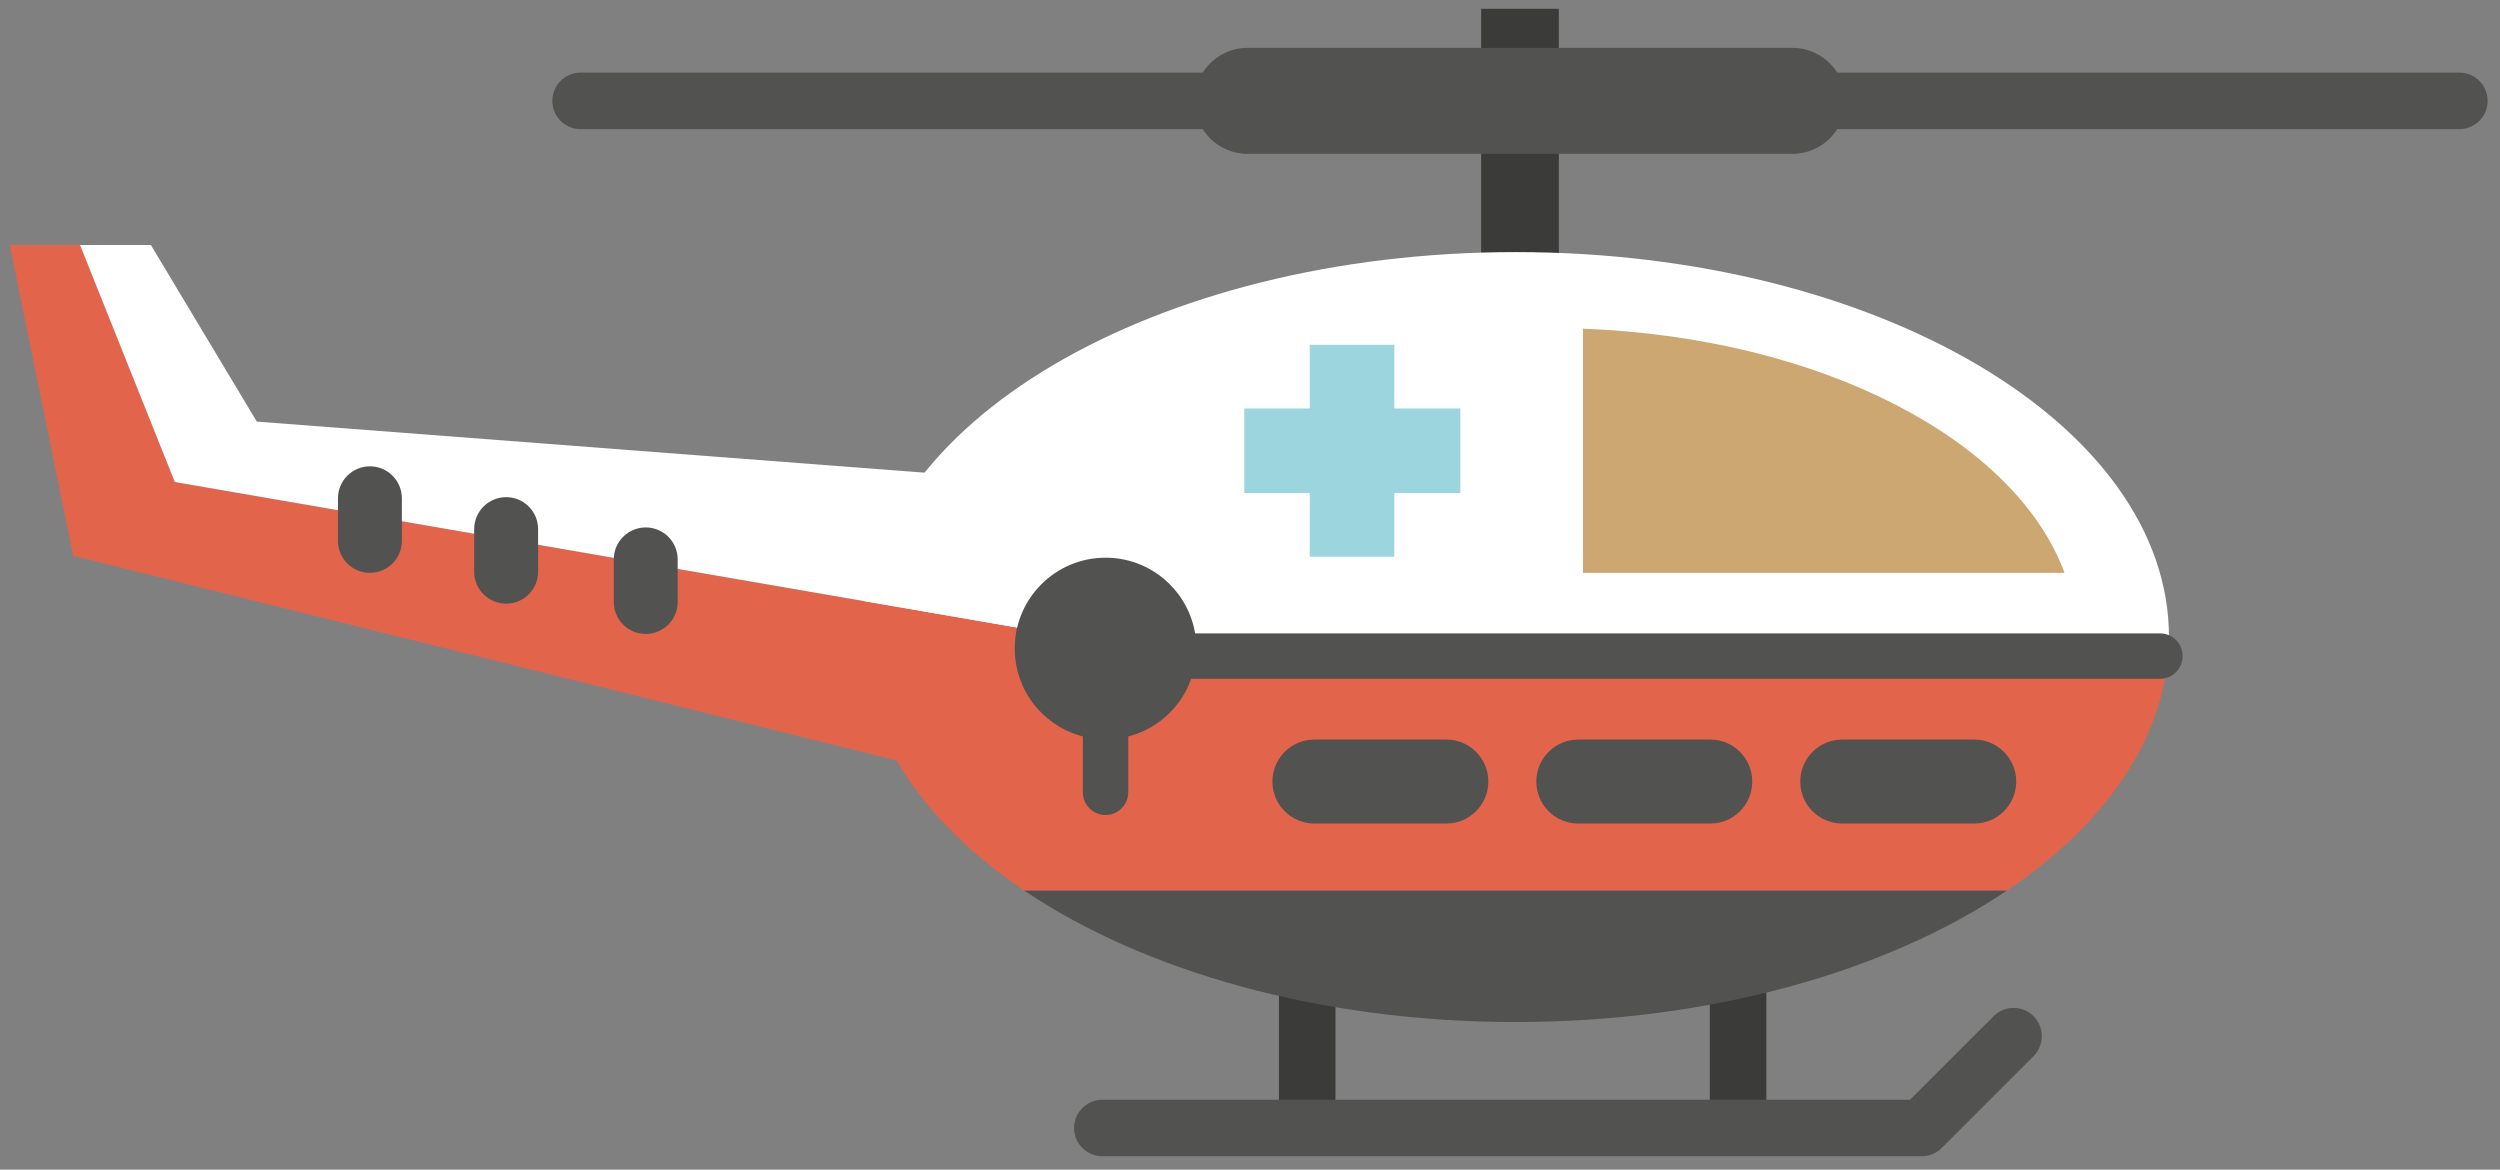 <?xml version="1.0" encoding="UTF-8" standalone="no"?>
<svg width="171px" height="80px" viewBox="0 0 171 80" version="1.1" xmlns="http://www.w3.org/2000/svg" xmlns:xlink="http://www.w3.org/1999/xlink">
    <rect x="0" y="0" width="171" height="80" fill="#808080" stroke="none"/>
    <!-- Generator: Sketch 41.1 (35376) - http://www.bohemiancoding.com/sketch -->
    <title>Helicopter</title>
    <desc>Created with Sketch.</desc>
    <defs></defs>
    <g id="Page-1" stroke="none" stroke-width="1" fill="none" fill-rule="evenodd">
        <g id="shutterstock_290009405" transform="translate(-563, -187)">
            <g id="Helicopter" transform="translate(563, 187)">
                <path d="M89.413,78.604 C88.345,78.604 87.48,77.737 87.48,76.67 L87.48,67.007 C87.48,65.94 88.345,65.075 89.413,65.075 C90.48,65.075 91.345,65.94 91.345,67.007 L91.345,76.67 C91.345,77.737 90.48,78.604 89.413,78.604" id="Fill-119" fill="#3B3B3A"></path>
                <path d="M118.884,78.604 C117.816,78.604 116.952,77.737 116.952,76.67 L116.952,67.007 C116.952,65.94 117.816,65.075 118.884,65.075 C119.951,65.075 120.818,65.94 120.818,67.007 L120.818,76.67 C120.818,77.737 119.951,78.604 118.884,78.604" id="Fill-120" fill="#3B3B3A"></path>
                <polygon id="Fill-121" fill="#3B3B3A" points="101.31 19.175 106.624 19.175 106.624 0.602 101.31 0.602"></polygon>
                <path d="M125.666,8.832 L168.219,8.832 C169.289,8.832 170.154,7.966 170.154,6.898 C170.154,5.832 169.289,4.967 168.219,4.967 L125.667,4.967 C125.026,3.95 123.893,3.275 122.601,3.275 L85.332,3.275 C84.041,3.275 82.907,3.95 82.265,4.967 L39.709,4.967 C38.643,4.967 37.779,5.832 37.779,6.898 C37.779,7.966 38.643,8.832 39.709,8.832 L82.266,8.832 C82.909,9.848 84.042,10.522 85.332,10.522 L122.601,10.522 C123.892,10.522 125.024,9.848 125.666,8.832 Z" id="Combined-Shape" fill="#525251"></path>
                <path d="M148.324,44.358 L59.007,44.358 C59.323,50.697 63.445,56.471 70.066,60.922 L137.264,60.922 C143.884,56.471 148.008,50.697 148.324,44.358" id="Fill-123" fill="#E1644B"></path>
                <path d="M137.264,60.922 L70.066,60.922 C78.253,66.427 90.263,69.907 103.666,69.907 C117.066,69.907 129.078,66.427 137.264,60.922" id="Fill-124" fill="#525251"></path>
                <path d="M103.666,17.243 C78.982,17.243 58.974,29.031 58.974,43.575 C58.974,43.837 58.994,44.097 59.007,44.358 L148.324,44.358 C148.336,44.097 148.357,43.837 148.357,43.575 C148.357,29.031 128.347,17.243 103.666,17.243" id="Fill-125" fill="#FFFFFF"></path>
                <polyline id="Fill-126" fill="#9CD5DD" points="99.888 27.94 95.369 27.94 95.369 23.584 89.587 23.584 89.587 27.94 85.11 27.94 85.11 33.722 89.587 33.722 89.587 38.078 95.369 38.078 95.369 33.722 99.888 33.722 99.888 27.94"></polyline>
                <path d="M131.447,79.086 L75.4,79.086 C74.333,79.086 73.467,78.221 73.467,77.154 C73.467,76.086 74.333,75.222 75.4,75.222 L130.645,75.222 L136.363,69.506 C137.115,68.751 138.339,68.751 139.095,69.506 C139.848,70.261 139.848,71.485 139.095,72.239 L132.813,78.52 C132.45,78.883 131.958,79.086 131.447,79.086" id="Fill-127" fill="#525251"></path>
                <polyline id="Fill-128" fill="#E1644B" points="77.863 44.358 11.959 32.971 5.475 16.759 0.658 16.759 5.006 38.018 61.389 52.03 78.16 44.259 77.863 44.358"></polyline>
                <polyline id="Fill-129" fill="#FFFFFF" points="77.863 44.358 78.16 44.259 80.714 33.67 17.567 28.838 10.321 16.759 5.475 16.759 11.959 32.971 77.863 44.358"></polyline>
                <path d="M141.213,39.182 C137.841,30.047 124.526,23.102 108.277,22.481 L108.277,39.182 L141.213,39.182" id="Fill-130" fill="#CCA771"></path>
                <path d="M46.353,41.175 C46.353,42.383 45.375,43.361 44.167,43.361 C42.961,43.361 41.982,42.383 41.982,41.175 L41.982,38.261 C41.982,37.055 42.961,36.076 44.167,36.076 C45.375,36.076 46.353,37.055 46.353,38.261 L46.353,41.175" id="Fill-131" fill="#525251"></path>
                <path d="M36.806,39.105 C36.806,40.312 35.827,41.291 34.62,41.291 C33.414,41.291 32.434,40.312 32.434,39.105 L32.434,36.191 C32.434,34.984 33.414,34.005 34.62,34.005 C35.827,34.005 36.806,34.984 36.806,36.191 L36.806,39.105" id="Fill-132" fill="#525251"></path>
                <path d="M27.488,36.996 C27.488,38.204 26.509,39.182 25.302,39.182 C24.095,39.182 23.117,38.204 23.117,36.996 L23.117,34.082 C23.117,32.876 24.095,31.896 25.302,31.896 C26.509,31.896 27.488,32.876 27.488,34.082 L27.488,36.996" id="Fill-133" fill="#525251"></path>
                <path d="M149.294,44.876 C149.294,44.018 148.599,43.323 147.742,43.323 L75.275,43.323 C74.417,43.323 73.722,44.018 73.722,44.876 C73.722,45.733 74.417,46.428 75.275,46.428 L147.742,46.428 C148.599,46.428 149.294,45.733 149.294,44.876" id="Fill-134" fill="#525251"></path>
                <path d="M119.854,53.458 C119.854,55.044 118.569,56.33 116.982,56.33 L107.957,56.33 C106.37,56.33 105.084,55.044 105.084,53.458 C105.084,51.872 106.37,50.586 107.957,50.586 L116.982,50.586 C118.569,50.586 119.854,51.872 119.854,53.458" id="Fill-135" fill="#525251"></path>
                <path d="M137.908,53.458 C137.908,55.044 136.623,56.33 135.035,56.33 L126.008,56.33 C124.423,56.33 123.138,55.044 123.138,53.458 C123.138,51.872 124.423,50.586 126.008,50.586 L135.035,50.586 C136.623,50.586 137.908,51.872 137.908,53.458" id="Fill-136" fill="#525251"></path>
                <path d="M101.801,53.458 C101.801,55.044 100.517,56.33 98.932,56.33 L89.905,56.33 C88.319,56.33 87.033,55.044 87.033,53.458 C87.033,51.872 88.319,50.586 89.905,50.586 L98.932,50.586 C100.517,50.586 101.801,51.872 101.801,53.458" id="Fill-137" fill="#525251"></path>
                <path d="M77.172,54.193 C77.172,55.051 76.477,55.746 75.62,55.746 C74.762,55.746 74.067,55.051 74.067,54.193 L74.067,45.911 C74.067,45.053 74.762,44.358 75.62,44.358 C76.477,44.358 77.172,45.053 77.172,45.911 L77.172,54.193" id="Fill-138" fill="#525251"></path>
                <path d="M81.832,44.358 C81.832,47.788 79.05,50.569 75.62,50.569 C72.189,50.569 69.408,47.788 69.408,44.358 C69.408,40.928 72.189,38.146 75.62,38.146 C79.05,38.146 81.832,40.928 81.832,44.358" id="Fill-140" fill="#525251"></path>
            </g>
        </g>
    </g>
</svg>